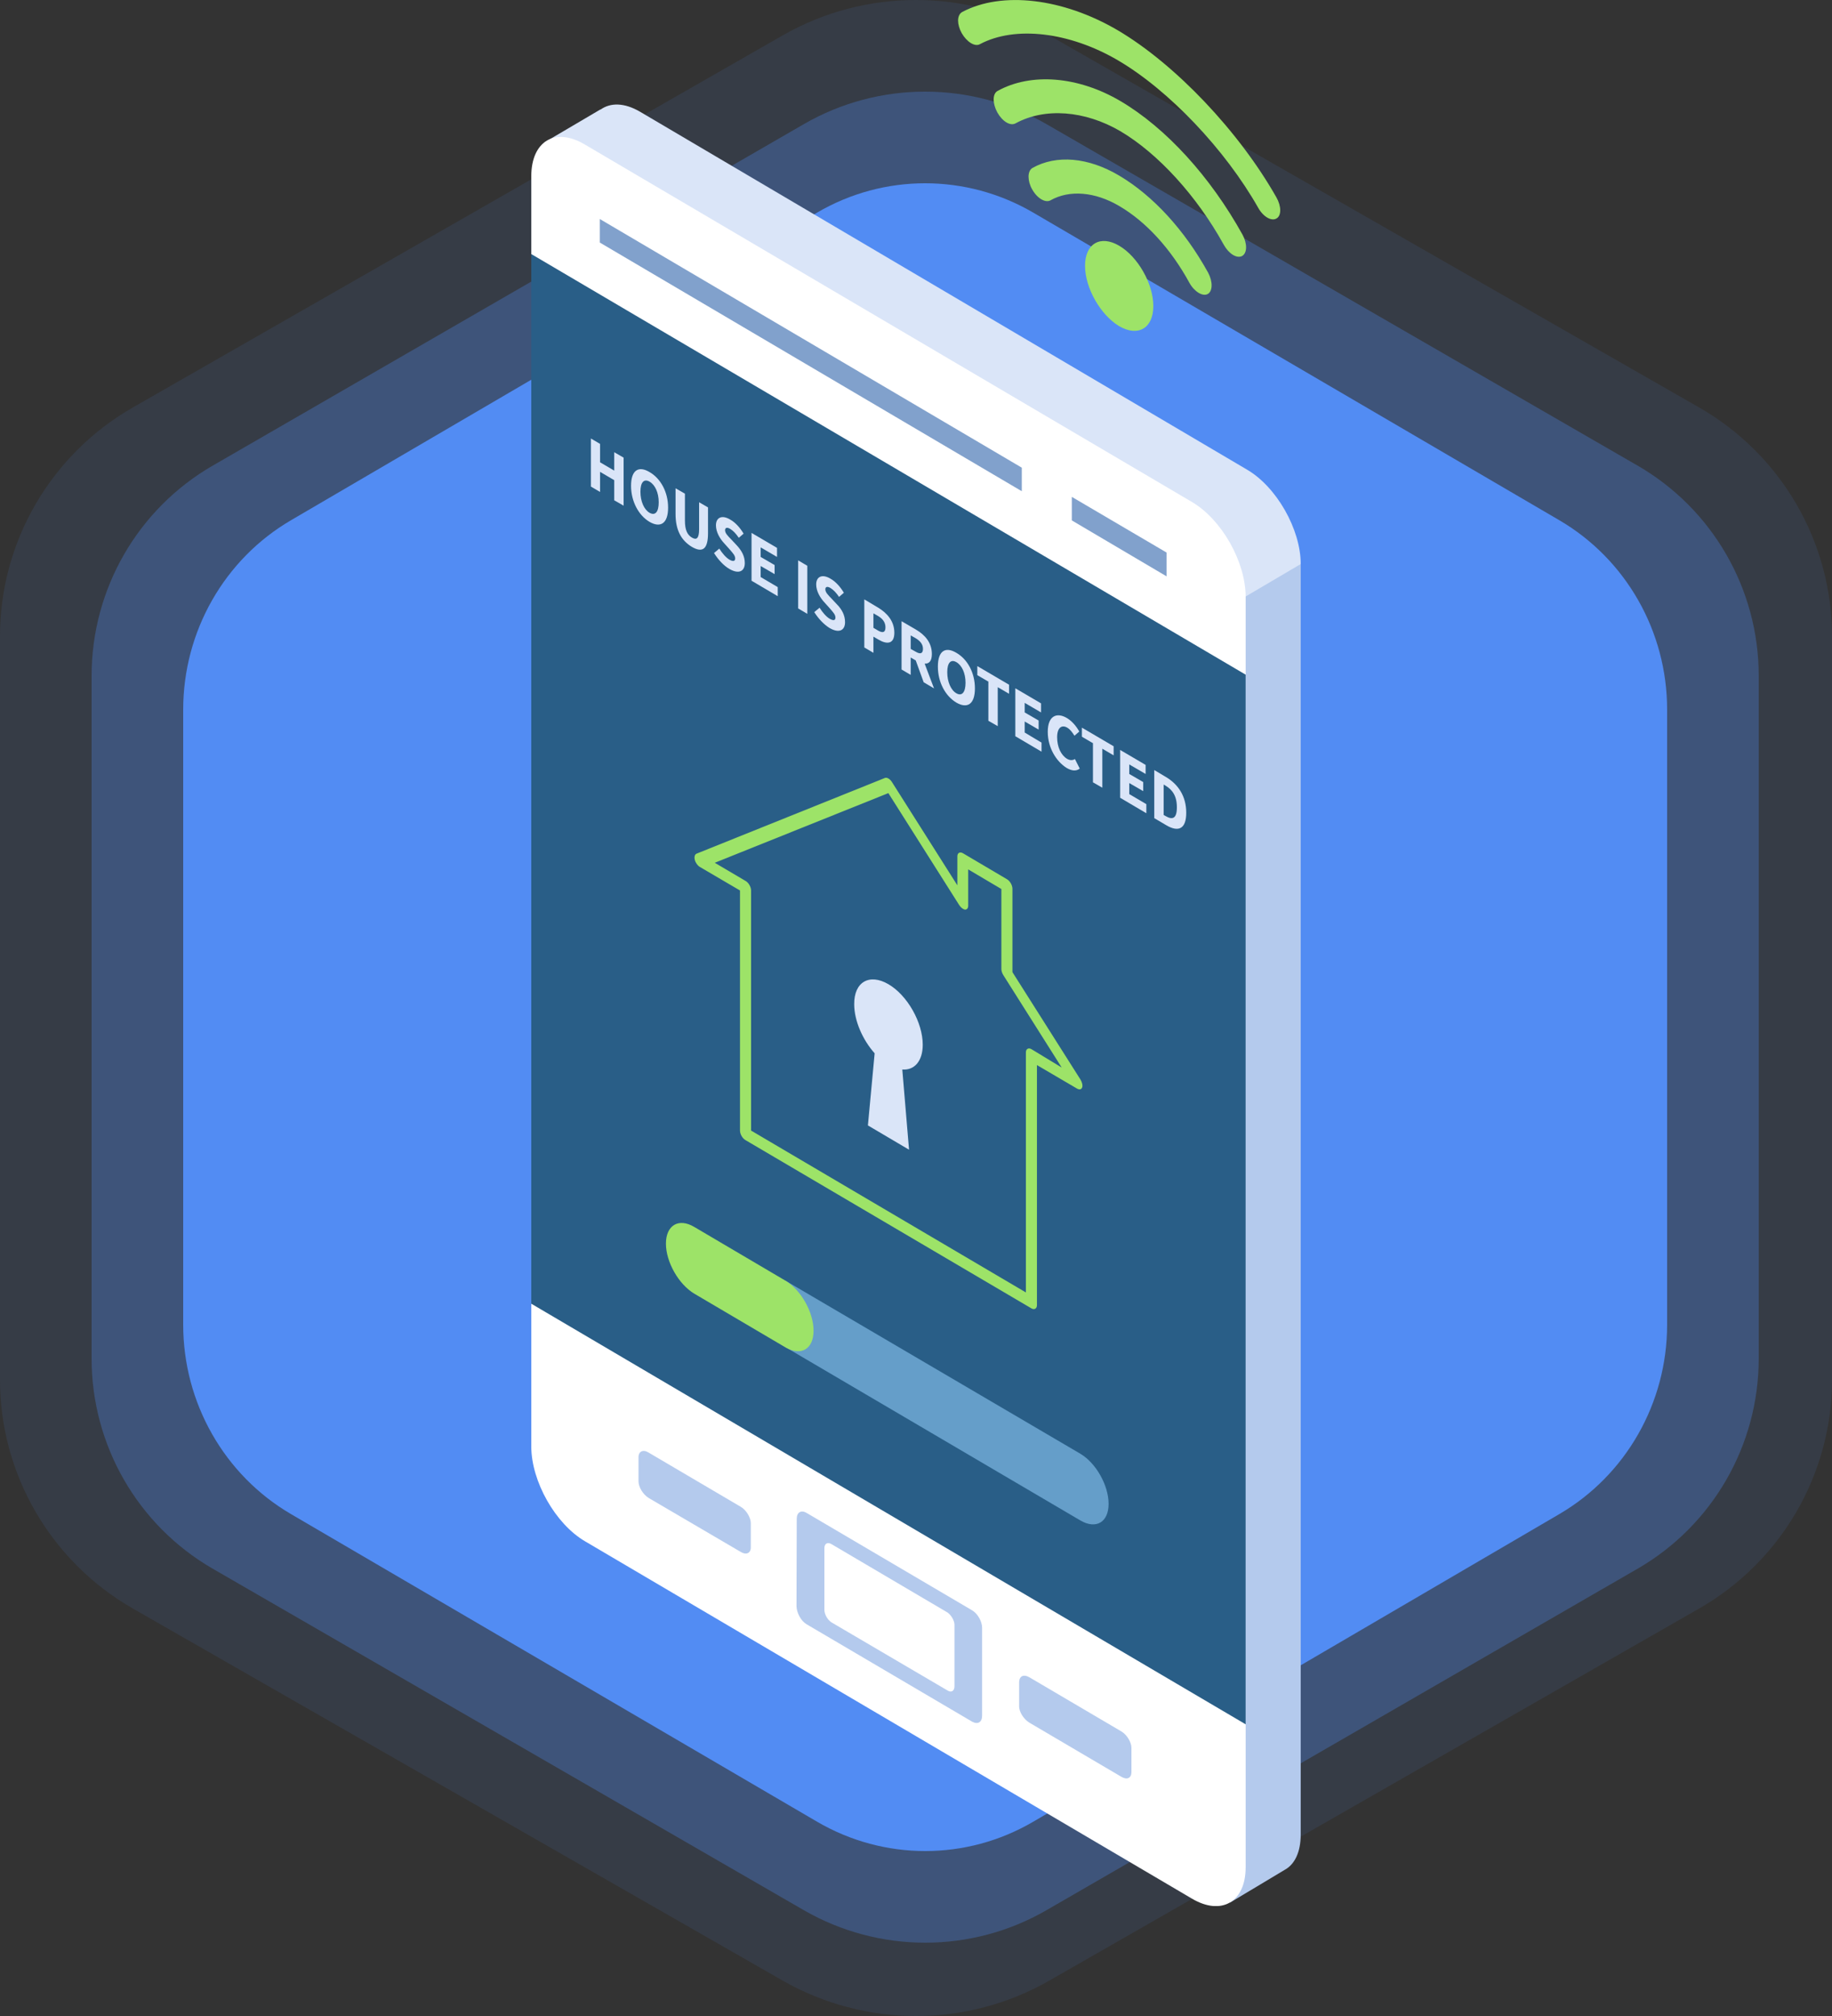 <svg width="100" height="110" viewBox="0 0 100 110" fill="none" xmlns="http://www.w3.org/2000/svg">
<rect x="0" y="0" width="100" height="110" fill="#333333" stroke="none"/>
<path d="M0 34.714V75.286C0 80.436 2.768 85.207 7.277 87.782L42.723 108.069C47.232 110.644 52.781 110.644 57.277 108.069L92.723 87.782C97.232 85.207 100 80.436 100 75.286V34.714C100 29.564 97.232 24.793 92.723 22.218L57.277 1.931C52.768 -0.644 47.219 -0.644 42.723 1.931L7.277 22.218C2.768 24.793 0 29.564 0 34.714Z" fill="#528CF3" fill-opacity="0.1"/>
<path d="M5 36.873V74.127C5 78.855 7.519 83.236 11.622 85.6L43.878 104.227C47.981 106.591 53.031 106.591 57.122 104.227L89.378 85.6C93.481 83.236 96 78.855 96 74.127V36.873C96 32.145 93.481 27.764 89.378 25.4L57.122 6.773C53.019 4.409 47.969 4.409 43.878 6.773L11.622 25.4C7.519 27.764 5 32.145 5 36.873Z" fill="#528CF3" fill-opacity="0.3"/>
<path d="M10 38.718V72.282C10 76.543 12.242 80.49 15.894 82.62L44.606 99.402C48.258 101.533 52.753 101.533 56.394 99.402L85.106 82.62C88.758 80.49 91 76.543 91 72.282V38.718C91 34.457 88.758 30.51 85.106 28.38L56.394 11.598C52.742 9.467 48.247 9.467 44.606 11.598L15.894 28.38C12.242 30.51 10 34.457 10 38.718Z" fill="#528CF3"/>
<g clip-path="url(#clip0_2720_183)">
<path d="M68.047 25.612L34.946 6.102C34.08 5.593 33.318 5.593 32.78 5.981V5.968L29.709 7.775L30.89 15.522L68.953 36.076L71 30.777C71 28.877 69.675 26.549 68.047 25.612Z" fill="#DAE5F8"/>
<path d="M61.09 13.408C60.067 12.806 59.227 13.288 59.227 14.505C59.227 15.71 60.067 17.182 61.09 17.797C62.127 18.399 62.954 17.904 62.954 16.7C62.954 15.482 62.114 14.01 61.09 13.408Z" fill="#9DE368"/>
<path d="M61.091 9.581C59.398 8.578 57.665 8.43 56.353 9.166C56.221 9.247 56.143 9.421 56.143 9.635C56.143 9.849 56.208 10.103 56.34 10.331C56.615 10.826 57.061 11.08 57.337 10.933C58.374 10.344 59.778 10.464 61.091 11.24C62.561 12.097 63.913 13.582 64.923 15.429C65.186 15.911 65.645 16.192 65.921 16.044C66.196 15.897 66.21 15.375 65.947 14.88C64.661 12.552 62.941 10.678 61.091 9.581Z" fill="#9DE368"/>
<path d="M61.156 5.513C58.859 4.162 56.287 3.947 54.449 4.964C54.305 5.045 54.239 5.219 54.239 5.433C54.239 5.634 54.305 5.888 54.436 6.129C54.712 6.624 55.145 6.891 55.434 6.731C57.022 5.861 59.214 6.022 61.156 7.159C63.217 8.377 65.33 10.692 66.8 13.355C67.076 13.85 67.509 14.117 67.797 13.97C68.086 13.81 68.086 13.288 67.824 12.806C66.065 9.635 63.637 6.972 61.156 5.513Z" fill="#9DE368"/>
<path d="M69.674 10.772C67.627 7.159 64.149 3.506 61.025 1.659C58.019 -0.107 54.686 -0.495 52.52 0.656C52.376 0.736 52.297 0.91 52.297 1.124C52.297 1.325 52.362 1.566 52.494 1.806C52.769 2.288 53.216 2.569 53.491 2.409C55.407 1.392 58.374 1.74 61.025 3.292C63.807 4.924 66.879 8.163 68.677 11.334C68.953 11.829 69.399 12.083 69.674 11.923C69.95 11.776 69.95 11.254 69.674 10.772Z" fill="#9DE368"/>
<path d="M67.246 100.106L35.983 81.693C34.355 80.743 33.043 78.428 33.056 76.515V53.111L71 30.777V100.093C71 101.056 70.672 101.725 70.134 102.02L67.141 103.813L67.246 100.106Z" fill="#B4CAED"/>
<path d="M65.067 103.599L31.94 84.102C30.312 83.152 29 80.823 29 78.923V9.621C29 7.694 30.312 6.918 31.94 7.895L65.067 27.392C66.695 28.355 67.994 30.657 67.994 32.57V101.886C67.994 103.772 66.682 104.549 65.067 103.599Z" fill="white"/>
<path d="M29 71.135V13.863L67.994 36.812V94.084L29 71.135Z" fill="#295E87"/>
<path d="M58.978 58.905L55.264 53.044V48.494C55.264 48.307 55.132 48.066 54.962 47.972L52.56 46.554C52.389 46.46 52.258 46.54 52.258 46.728V48.307L48.688 42.673C48.583 42.499 48.412 42.406 48.307 42.446L38.017 46.581C37.925 46.621 37.886 46.755 37.925 46.915C37.965 47.076 38.083 47.236 38.201 47.303L40.393 48.588V61.688C40.393 61.876 40.524 62.116 40.695 62.21L56.3 71.39C56.458 71.483 56.602 71.403 56.602 71.216V58.115L58.794 59.4C58.912 59.467 59.03 59.453 59.07 59.333C59.109 59.239 59.07 59.052 58.978 58.905ZM56.3 57.245C56.143 57.152 55.998 57.232 55.998 57.419V70.52L40.997 61.688V48.588C40.997 48.401 40.865 48.16 40.695 48.066L39.015 47.076L48.491 43.275L52.363 49.391C52.455 49.525 52.573 49.618 52.678 49.632C52.783 49.632 52.849 49.551 52.849 49.417V47.437L54.66 48.508V52.87C54.66 52.977 54.699 53.097 54.765 53.204L57.954 58.249L56.3 57.245Z" fill="#9DE368"/>
<path d="M48.491 53.7C47.454 53.097 46.614 53.579 46.627 54.797C46.627 55.693 47.087 56.737 47.743 57.473L47.375 61.407L49.62 62.732L49.252 58.356C49.908 58.41 50.368 57.901 50.368 57.005C50.368 55.787 49.528 54.302 48.491 53.7Z" fill="#DAE5F8"/>
<path d="M58.977 79.325L42.873 69.877V73.504L58.977 82.964C59.831 83.46 60.513 83.058 60.513 82.055C60.513 81.051 59.831 79.833 58.977 79.325Z" fill="#659EC9"/>
<path d="M42.873 69.877L37.898 66.947C37.045 66.439 36.35 66.853 36.35 67.857C36.35 68.861 37.045 70.078 37.898 70.587L42.873 73.517C43.726 74.012 44.408 73.611 44.408 72.607C44.408 71.604 43.726 70.386 42.873 69.877Z" fill="#9DE368"/>
<path d="M32.255 23.926L32.754 24.22V25.224L33.528 25.679V24.675L34.04 24.97V27.592L33.528 27.298V26.201L32.754 25.746V26.843L32.255 26.549V23.926Z" fill="#DAE5F8"/>
<path d="M34.446 26.509C34.446 25.652 34.853 25.398 35.457 25.759C36.061 26.107 36.468 26.843 36.468 27.699C36.468 28.556 36.061 28.823 35.457 28.476C34.866 28.128 34.446 27.365 34.446 26.509ZM35.956 27.405C35.956 26.883 35.759 26.455 35.457 26.281C35.155 26.107 34.958 26.308 34.958 26.83C34.958 27.352 35.155 27.806 35.457 27.98C35.772 28.154 35.956 27.927 35.956 27.405Z" fill="#DAE5F8"/>
<path d="M36.875 28.047V26.642L37.387 26.937V28.409C37.387 28.917 37.518 29.185 37.767 29.332C38.017 29.479 38.161 29.386 38.161 28.877V27.405L38.647 27.686V29.091C38.647 29.974 38.345 30.175 37.767 29.84C37.19 29.493 36.875 28.93 36.875 28.047Z" fill="#DAE5F8"/>
<path d="M38.975 30.175L39.263 29.934C39.421 30.188 39.631 30.429 39.815 30.536C40.025 30.657 40.13 30.617 40.13 30.469C40.13 30.309 39.998 30.175 39.815 29.961L39.526 29.64C39.303 29.399 39.08 29.038 39.08 28.663C39.08 28.235 39.408 28.074 39.867 28.355C40.13 28.502 40.392 28.783 40.589 29.118L40.327 29.345C40.182 29.131 40.038 28.971 39.867 28.864C39.697 28.757 39.578 28.783 39.578 28.931C39.578 29.091 39.723 29.238 39.92 29.439L40.208 29.747C40.484 30.041 40.655 30.349 40.655 30.724C40.655 31.152 40.353 31.353 39.815 31.045C39.513 30.871 39.211 30.55 38.975 30.175Z" fill="#DAE5F8"/>
<path d="M41.023 29.078L42.414 29.894V30.389L41.521 29.867V30.389L42.282 30.831V31.326L41.521 30.884V31.486L42.453 32.035V32.53L41.023 31.687V29.078Z" fill="#DAE5F8"/>
<path d="M43.568 30.576L44.067 30.871V33.494L43.568 33.199V30.576Z" fill="#DAE5F8"/>
<path d="M44.447 33.4L44.736 33.159C44.894 33.413 45.103 33.654 45.287 33.761C45.497 33.882 45.602 33.855 45.602 33.694C45.602 33.534 45.471 33.4 45.287 33.186L44.998 32.865C44.775 32.624 44.552 32.263 44.552 31.888C44.552 31.46 44.88 31.299 45.34 31.58C45.602 31.727 45.865 32.008 46.062 32.343L45.799 32.57C45.655 32.356 45.51 32.196 45.34 32.089C45.169 31.982 45.051 32.008 45.051 32.156C45.051 32.316 45.195 32.463 45.392 32.664L45.681 32.972C45.957 33.253 46.127 33.574 46.127 33.949C46.127 34.377 45.825 34.578 45.287 34.27C44.985 34.083 44.684 33.775 44.447 33.4Z" fill="#DAE5F8"/>
<path d="M47.178 32.704L47.939 33.159C48.425 33.453 48.818 33.895 48.818 34.524C48.818 35.139 48.425 35.18 47.952 34.899L47.676 34.738V35.621L47.178 35.327V32.704ZM47.926 34.404C48.202 34.564 48.333 34.497 48.333 34.23C48.333 33.962 48.188 33.761 47.913 33.601L47.676 33.467V34.256L47.926 34.404Z" fill="#DAE5F8"/>
<path d="M49.212 33.895L50.013 34.363C50.485 34.644 50.866 35.059 50.866 35.688C50.866 36.076 50.708 36.223 50.472 36.21L50.984 37.562L50.419 37.227L49.986 36.036L49.711 35.876V36.825L49.212 36.531V33.895ZM49.973 35.554C50.236 35.715 50.38 35.661 50.38 35.407C50.38 35.153 50.236 34.979 49.973 34.818L49.711 34.671V35.407L49.973 35.554Z" fill="#DAE5F8"/>
<path d="M51.194 36.37C51.194 35.514 51.601 35.26 52.205 35.621C52.809 35.969 53.216 36.705 53.216 37.562C53.216 38.418 52.809 38.685 52.205 38.338C51.601 37.976 51.194 37.227 51.194 36.37ZM52.704 37.254C52.704 36.732 52.507 36.304 52.205 36.13C51.903 35.956 51.706 36.156 51.706 36.678C51.706 37.2 51.903 37.655 52.205 37.829C52.507 38.003 52.704 37.776 52.704 37.254Z" fill="#DAE5F8"/>
<path d="M53.964 37.2L53.347 36.839V36.344L55.079 37.361V37.856L54.462 37.495V39.622L53.95 39.328V37.2H53.964Z" fill="#DAE5F8"/>
<path d="M55.434 37.562L56.825 38.378V38.873L55.933 38.351V38.873L56.694 39.315V39.81L55.933 39.368V39.97L56.852 40.519V41.014L55.421 40.171V37.562H55.434Z" fill="#DAE5F8"/>
<path d="M57.192 39.93C57.192 39.06 57.678 38.846 58.242 39.181C58.531 39.355 58.767 39.649 58.912 39.917L58.649 40.144C58.531 39.957 58.413 39.796 58.255 39.703C57.954 39.529 57.704 39.703 57.704 40.224C57.704 40.76 57.914 41.201 58.242 41.402C58.426 41.509 58.571 41.482 58.675 41.415L58.938 41.937C58.754 42.084 58.505 42.071 58.216 41.897C57.665 41.549 57.192 40.813 57.192 39.93Z" fill="#DAE5F8"/>
<path d="M59.672 40.559L59.056 40.198V39.703L60.788 40.719V41.215L60.171 40.853V42.981L59.659 42.687V40.559H59.672Z" fill="#DAE5F8"/>
<path d="M61.143 40.92L62.534 41.736V42.231L61.641 41.71V42.231L62.403 42.673V43.168L61.641 42.727V43.329L62.573 43.877V44.373L61.143 43.529V40.92Z" fill="#DAE5F8"/>
<path d="M63.006 42.017L63.636 42.392C64.318 42.794 64.751 43.449 64.751 44.346C64.751 45.242 64.318 45.416 63.662 45.028L63.006 44.64V42.017ZM63.61 44.52C63.99 44.747 64.24 44.68 64.24 44.051C64.24 43.422 63.99 43.088 63.61 42.861L63.518 42.807V44.466L63.61 44.52Z" fill="#DAE5F8"/>
<path d="M55.775 26.803L32.74 13.234V11.95L55.775 25.518V26.803Z" fill="#81A1CC"/>
<path d="M63.676 31.446L58.505 28.395V27.111L63.676 30.148V31.446Z" fill="#81A1CC"/>
<path d="M53.058 93.937L44.028 88.625C43.726 88.451 43.49 88.009 43.477 87.648L43.49 82.871C43.49 82.51 43.739 82.376 44.028 82.55L53.058 87.862C53.36 88.036 53.609 88.464 53.609 88.826V93.603C53.609 93.977 53.373 94.111 53.058 93.937Z" fill="#B4CAED"/>
<path d="M51.719 92.238L45.38 88.518C45.17 88.384 44.999 88.076 44.999 87.835V84.477C44.999 84.222 45.17 84.129 45.38 84.249L51.719 87.983C51.916 88.116 52.1 88.424 52.1 88.652V92.01C52.1 92.264 51.929 92.372 51.719 92.238Z" fill="white"/>
<path d="M61.209 96.948L56.182 93.991C55.88 93.803 55.617 93.402 55.63 93.081V91.769C55.644 91.448 55.88 91.341 56.182 91.515L61.209 94.472C61.51 94.647 61.76 95.061 61.76 95.369V96.694C61.76 97.015 61.523 97.135 61.209 96.948Z" fill="#B4CAED"/>
<path d="M40.432 84.677L35.405 81.733C35.103 81.546 34.853 81.145 34.853 80.823V79.512C34.853 79.191 35.103 79.07 35.405 79.258L40.432 82.215C40.733 82.389 40.983 82.804 40.983 83.112V84.436C40.983 84.744 40.733 84.865 40.432 84.677Z" fill="#B4CAED"/>
</g>
<defs>
<clipPath id="clip0_2720_183">
<rect width="42" height="104" fill="white" transform="translate(29)"/>
</clipPath>
</defs>
</svg>
